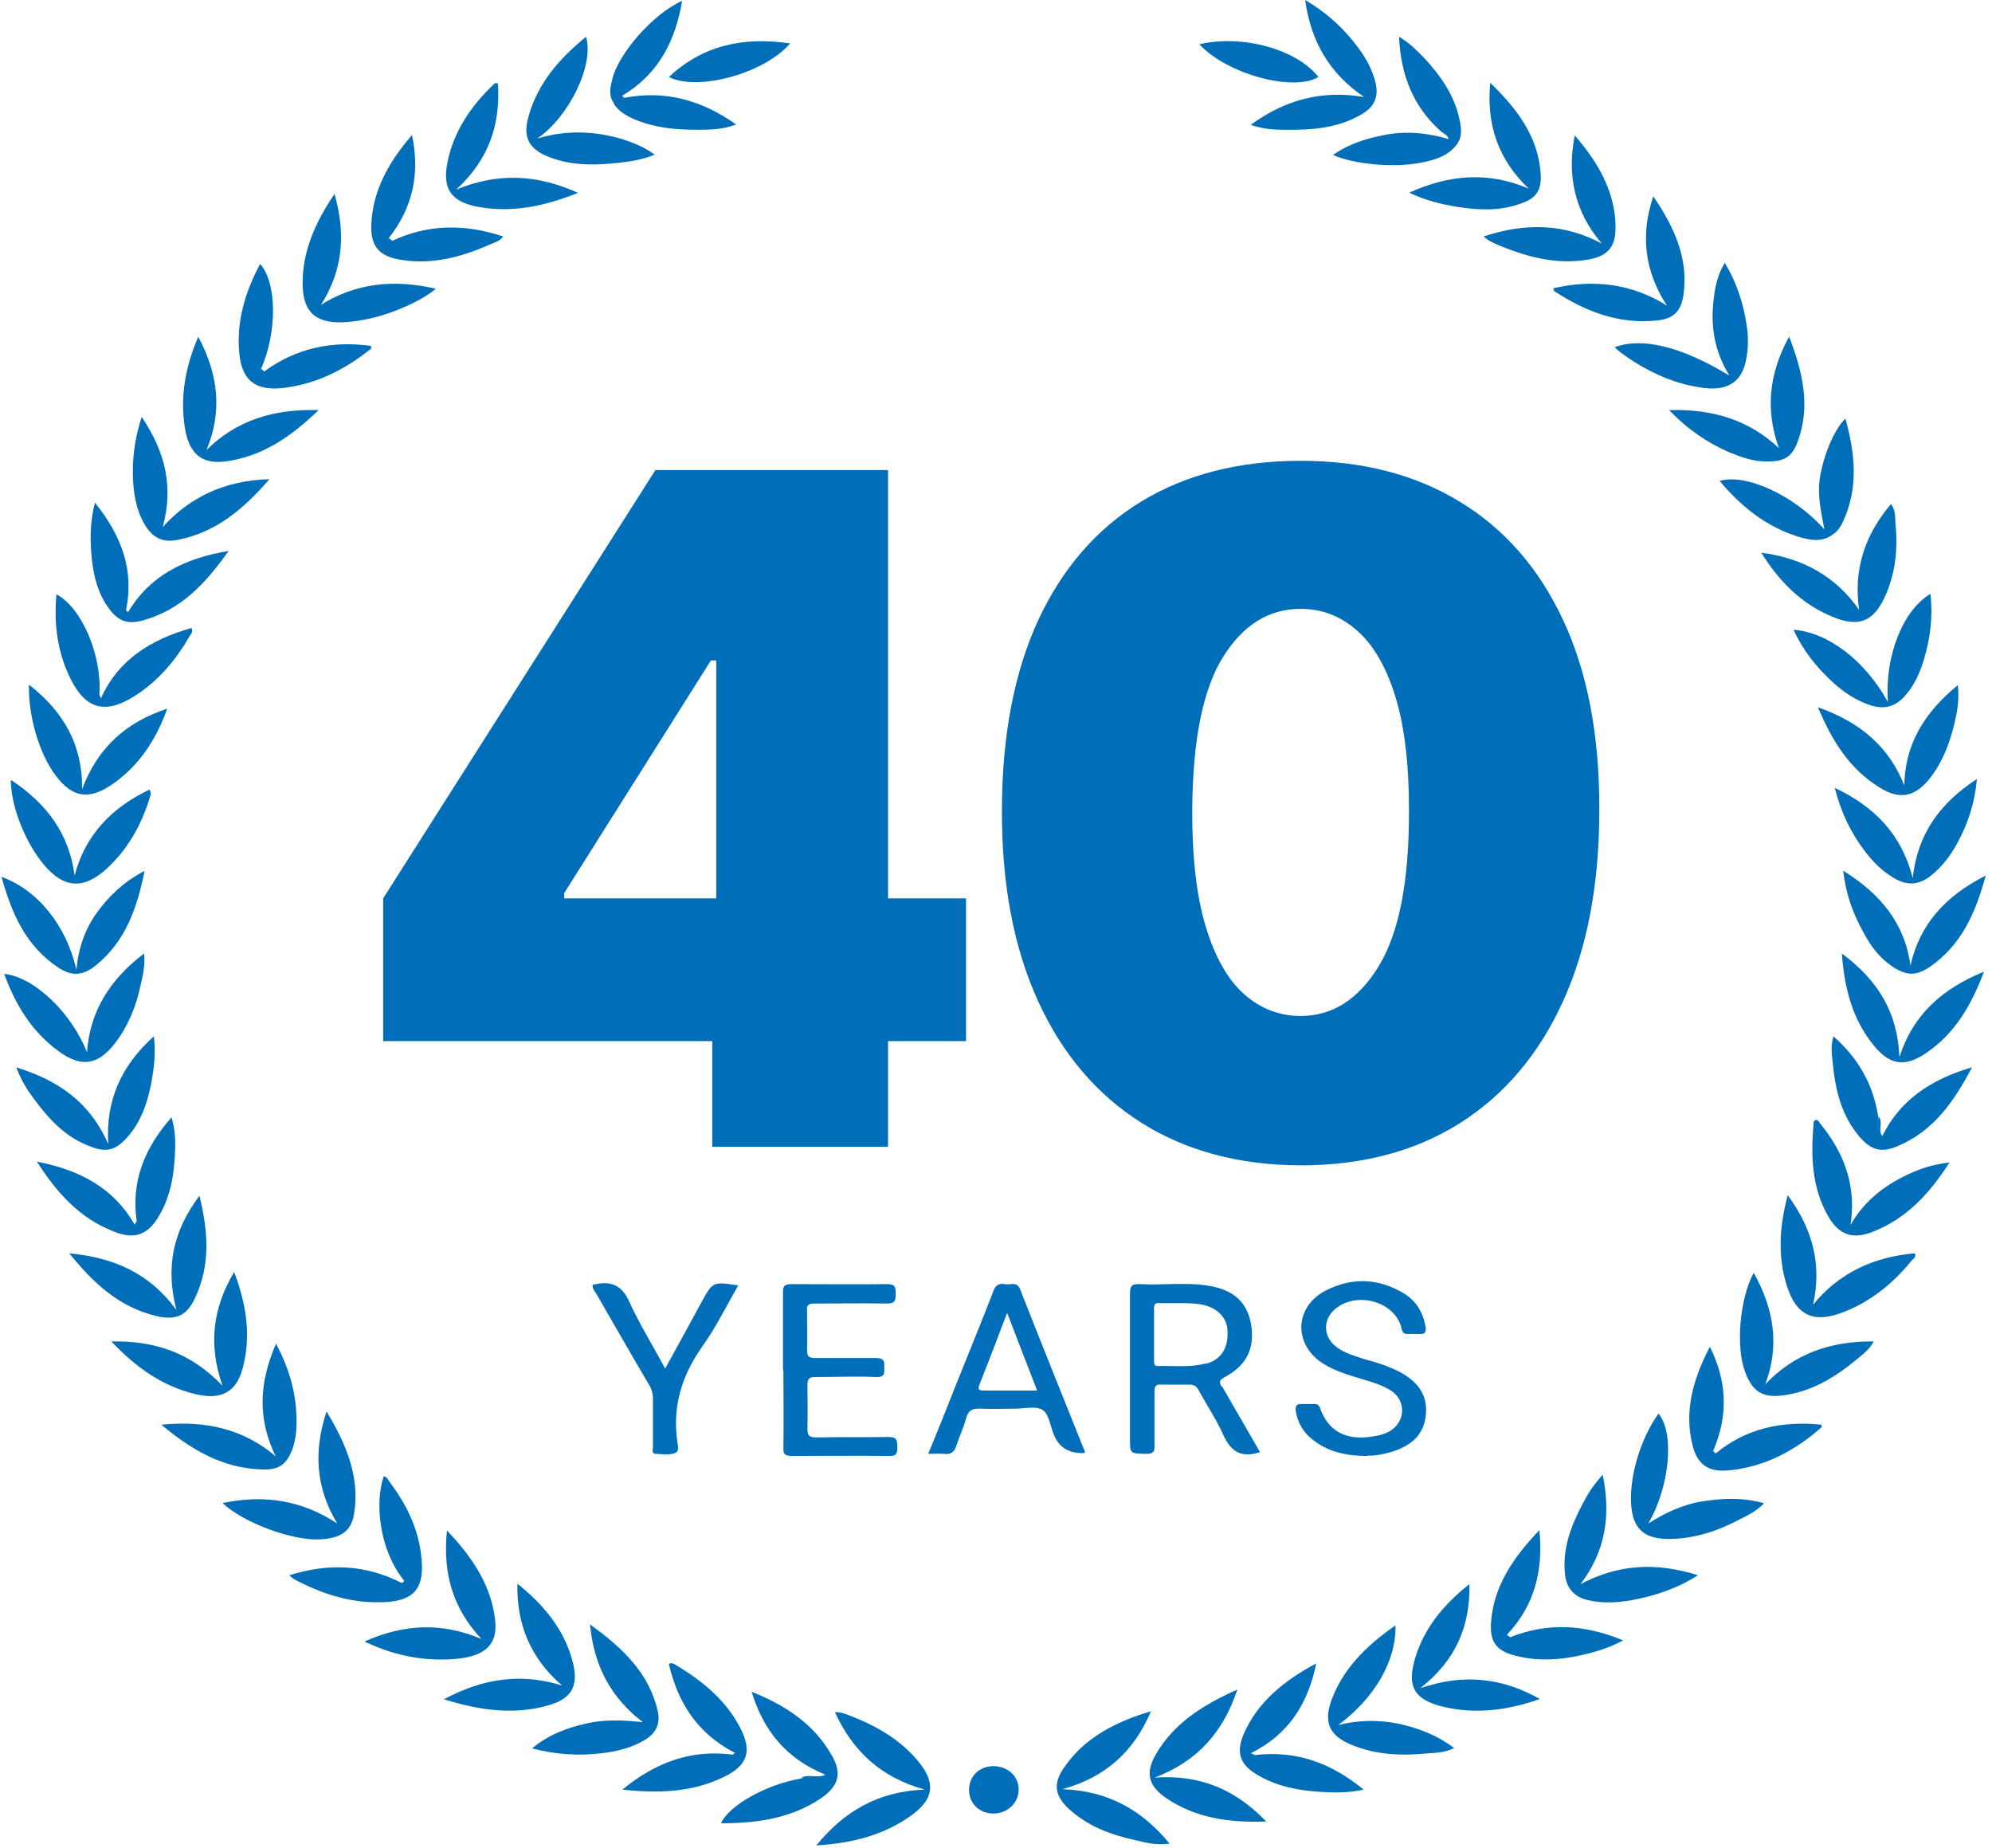<svg xmlns="http://www.w3.org/2000/svg" width="304" height="282" viewBox="0 0 304 282" fill="none"><path d="M30.238 51.359C33.346 57.17 33.955 62.779 31.522 68.659C36.117 64.131 41.726 62.374 48.619 62.577C44.429 66.631 40.036 69.672 34.36 70.416C30.643 70.889 28.683 69.064 28.143 64.807C27.535 60.347 28.278 56.022 30.238 51.426" fill="#006EB8"></path><path d="M252.296 29.937C255.472 34.6 257.77 39.466 256.892 45.142C256.486 47.643 255.27 48.724 252.634 48.926C246.822 49.467 241.822 47.44 237.159 44.399C237.159 44.399 237.159 44.196 237.024 43.993C243.173 42.574 248.985 43.25 254.391 46.629C250.945 41.358 250.337 35.816 252.296 30.005" fill="#006EB8"></path><path d="M33.955 229.358C40.374 228.007 46.119 228.953 51.457 232.467C48.214 227.06 47.808 221.519 49.835 215.37C52.876 220.438 54.971 225.439 54.025 231.047C53.62 233.683 51.93 234.764 48.754 234.899C44.632 235.102 37.198 232.399 33.955 229.358Z" fill="#006EB8"></path><path d="M35.71 194.016C37.602 199.016 38.346 203.814 37.062 208.68C36.115 212.397 33.818 213.681 29.831 212.735C24.762 211.518 20.775 208.68 16.991 204.693C23.816 204.558 29.223 206.518 33.953 211.451C31.791 205.234 32.399 199.692 35.778 194.016" fill="#006EB8"></path><path d="M59.835 36.762C65.309 34.194 70.918 34.126 76.797 36.086C76.256 36.829 75.445 37.032 74.769 37.302C70.512 39.194 66.052 40.411 61.322 39.667C58.01 39.194 56.591 37.708 56.659 34.532C56.794 29.125 59.362 24.665 62.876 20.611C64.092 26.355 63.078 31.558 59.362 36.289C59.159 36.762 59.362 36.762 59.767 36.694" fill="#006EB8"></path><path d="M263.241 40.142C265.066 43.182 266.08 46.359 266.553 49.602C266.823 51.224 266.823 52.846 266.553 54.468C266.012 58.117 263.85 59.671 260.065 59.198C256.146 58.725 252.632 57.239 249.388 55.211C248.374 54.535 247.293 53.86 246.415 52.981C250.604 51.427 256.551 52.846 263.917 57.306C261.552 53.454 261.011 49.535 261.552 45.48C261.755 43.656 262.16 41.831 263.241 40.074" fill="#006EB8"></path><path d="M88.285 29.396C83.082 31.491 78.149 32.505 72.945 31.559C68.891 30.815 67.471 28.856 68.282 24.801C69.228 20.003 71.931 16.084 75.513 12.705C75.513 12.705 75.716 12.705 75.986 12.705C76.392 18.854 74.702 24.26 69.634 28.923C76.054 26.288 82.068 26.626 88.285 29.464" fill="#006EB8"></path><path d="M269.189 229.426C268.04 230.575 266.824 231.183 265.607 231.791C262.296 233.548 258.782 234.765 254.93 234.832C250.876 234.9 249.119 233.278 248.916 229.359C248.713 225.034 250.403 219.492 253.106 215.708C255.606 218.681 254.795 226.926 251.551 232.467C254.119 230.845 256.822 229.561 259.863 229.088C262.904 228.615 265.945 228.48 269.122 229.359" fill="#006EB8"></path><path d="M61.66 241.184C57.808 236.386 57.2 229.223 58.551 225.303C59.092 225.303 59.227 225.844 59.497 226.182C61.93 229.425 63.687 232.939 64.228 236.927C64.971 242.333 63.417 244.563 57.538 244.495C53.01 244.495 48.82 243.076 44.901 240.981C44.698 240.846 44.495 240.711 44.157 240.373C50.172 238.481 55.781 238.751 61.254 241.522C61.66 241.657 61.795 241.522 61.66 241.184Z" fill="#006EB8"></path><path d="M13.275 160.632C13.68 154.415 16.721 149.482 21.992 145.495C22.195 147.319 21.79 148.806 21.452 150.36C20.776 153.536 19.559 156.577 17.532 159.213C14.897 162.592 12.329 162.93 8.882 160.362C4.828 157.388 2.327 153.266 0.638 148.603C5.233 149.076 10.909 154.55 13.275 160.565" fill="#006EB8"></path><path d="M241.213 241.724C246.957 238.683 252.769 238.345 259.121 240.373C255.945 242.4 252.634 243.481 249.12 244.157C246.822 244.563 244.592 244.698 242.294 244.157C240.267 243.684 239.118 242.4 238.848 240.373C238.375 236.318 239.794 232.736 241.619 229.29C242.362 227.871 243.24 226.519 244.592 225.033C245.876 231.317 244.997 236.791 241.146 241.792" fill="#006EB8"></path><path d="M98.219 262.877C93.218 259.093 90.65 254.227 90.042 247.875C95.111 251.524 99.098 255.376 100.382 261.12C100.787 262.945 100.179 264.431 98.489 265.445C96.394 266.729 94.097 267.27 91.732 267.54C88.285 267.945 84.906 267.743 81.19 266.796C83.69 264.702 86.461 263.688 89.366 263.012C92.272 262.336 95.246 262.471 98.219 262.809" fill="#006EB8"></path><path d="M40.304 56.698C45.17 53.117 50.644 51.968 56.591 52.779C56.726 53.184 56.591 53.319 56.32 53.454C52.603 56.36 48.549 58.455 43.751 59.131C39.223 59.807 36.925 58.252 36.52 53.927C36.047 49.062 37.399 44.602 39.696 40.277C42.264 43.115 42.332 50.684 39.831 56.293C39.764 56.63 39.764 56.833 40.237 56.698" fill="#006EB8"></path><path d="M288.11 107.043C287.637 100.15 290.34 93.19 294.598 90.622C295.003 94.001 294.598 97.312 293.652 100.488C293.044 102.583 292.165 104.61 290.611 106.3C289.192 107.854 287.57 108.26 285.542 107.651C283.245 106.908 281.353 105.624 279.663 104.07C277.163 101.772 275.135 99.204 273.716 96.096C278.987 96.501 284.596 100.758 288.11 107.111" fill="#006EB8"></path><path d="M227.428 12.637C231.483 16.556 234.794 20.881 235.132 26.625C235.267 29.194 234.321 30.41 231.618 31.221C228.577 32.234 225.468 32.032 222.36 31.559C219.927 31.153 217.562 30.613 215.061 29.396C221.211 26.625 227.158 26.152 233.307 28.788C228.577 24.328 226.82 18.854 227.428 12.637Z" fill="#006EB8"></path><path d="M73.486 250.104C69.093 245.441 67.539 240.035 68.215 233.548C72.202 237.737 75.04 242.062 75.581 247.401C75.918 250.78 74.161 252.604 70.107 253.078C65.241 253.618 60.511 252.74 56.118 250.712C55.983 250.645 55.78 250.645 55.713 250.442C61.66 247.806 67.471 247.536 73.486 250.104Z" fill="#006EB8"></path><path d="M254.661 62.577C261.351 62.374 266.892 64.063 271.487 68.388C269.393 62.577 269.933 57.035 273.042 51.359C275.137 56.833 276.353 62.036 274.326 67.442C273.447 69.807 272.163 70.483 269.528 70.416C267.5 70.416 265.676 69.74 263.851 68.996C260.472 67.51 257.499 65.483 254.661 62.509" fill="#006EB8"></path><path d="M190.868 19.057C196.139 15.205 201.748 13.718 208.168 14.8C202.897 11.218 200.058 6.352 199.18 0C202.626 2.027 205.194 4.46 207.289 7.298C208.506 8.92 209.452 10.677 209.925 12.637C210.398 14.597 209.857 16.151 208.033 17.3C204.316 19.598 200.126 19.868 195.869 19.8C194.247 19.8 192.692 19.665 190.868 19.057Z" fill="#006EB8"></path><path d="M78.961 241.657C83.084 244.969 86.26 248.821 87.476 253.889C88.287 257.335 87.206 259.227 83.624 260.241C78.353 261.728 73.217 260.984 67.743 259.295C73.69 256.119 79.502 255.24 85.787 257.2C80.921 253.01 78.826 247.807 78.961 241.657Z" fill="#006EB8"></path><path d="M124.574 281.596C128.899 276.325 134.035 273.351 141.13 273.081C134.305 271.189 130.115 267.134 127.412 261.255C128.358 261.255 129.034 261.525 129.71 261.795C133.764 263.35 137.481 265.512 140.184 268.824C142.82 272.067 142.549 274.5 139.103 277C134.981 279.974 130.183 281.258 124.574 281.596Z" fill="#006EB8"></path><path d="M26.924 199.894C25.234 193.407 26.383 187.866 30.438 182.459C31.789 188.001 32.127 193.069 29.762 198.07C28.545 200.705 26.924 201.516 23.95 200.84C18.206 199.489 14.287 195.84 10.57 191.244C17.53 191.92 22.869 194.353 26.924 199.894Z" fill="#006EB8"></path><path d="M272.841 182.392C276.693 187.663 278.044 193.002 276.693 199.084C280.68 194.218 285.951 191.786 292.235 191.245C292.438 191.853 292.033 192.056 291.762 192.326C289.059 195.638 285.816 198.408 281.626 200.098C276.828 202.057 274.125 200.841 272.638 196.043C271.286 191.583 271.557 187.123 272.841 182.325" fill="#006EB8"></path><path d="M240.333 20.678C243.915 24.8 246.55 29.328 246.55 34.802C246.55 37.843 245.199 39.194 242.023 39.667C237.495 40.343 233.305 39.262 229.25 37.64C228.304 37.235 227.291 36.897 226.412 36.086C232.697 33.991 238.644 34.059 244.455 37.167C240.266 32.302 239.117 26.693 240.333 20.611" fill="#006EB8"></path><path d="M25.507 108.192C23.818 112.855 21.182 116.977 16.925 119.816C13.479 122.113 10.978 121.64 8.545 118.396C6.045 115.153 4.288 109.341 4.423 104.475C9.694 108.598 12.6 113.598 12.532 120.424C14.898 114.071 19.29 110.152 25.575 108.125" fill="#006EB8"></path><path d="M281.286 132.858C287.03 136.439 290.679 140.899 291.557 147.319C292.977 141.035 296.896 136.71 303.046 133.601C301.491 139.278 299.396 144.143 294.531 147.522C292.368 149.009 290.814 148.874 288.652 147.387C286.692 146.035 285.408 144.211 284.327 142.183C282.772 139.345 281.691 136.439 281.286 132.858Z" fill="#006EB8"></path><path d="M21.654 63.658C25.235 68.997 26.52 74.336 24.83 80.418C29.02 75.822 34.291 73.322 41.116 73.119C37.197 77.647 33.007 81.228 27.128 82.377C24.762 82.85 23.276 82.04 22.059 80.012C20.843 77.917 20.438 75.62 20.302 73.254C20.167 70.146 20.505 67.105 21.586 63.726" fill="#006EB8"></path><path d="M235.062 259.228C230.129 260.985 225.128 261.66 219.992 260.376C216.072 259.363 214.856 257.538 215.735 253.889C216.951 248.888 220.127 244.969 224.249 241.725C224.384 247.942 222.29 253.281 216.748 257.606C223.438 255.308 229.385 256.051 235.062 259.295" fill="#006EB8"></path><path d="M291.896 134.006C292.639 127.248 296.018 122.585 301.695 118.869C301.357 122.653 300.275 125.829 298.586 128.87C297.572 130.695 296.288 132.384 294.531 133.736C292.842 135.02 291.085 135.155 289.193 134.074C287.301 132.992 285.881 131.573 284.597 129.884C282.435 127.046 280.948 123.937 280.002 120.22C286.152 123.126 290.206 127.383 291.896 133.938" fill="#006EB8"></path><path d="M42.129 222.33C39.291 216.653 39.493 211.044 42.129 205.03C44.089 208.747 45.102 212.261 45.238 215.978C45.305 217.599 45.238 219.154 44.764 220.708C43.886 223.344 42.737 224.357 39.899 224.222C33.952 224.019 29.222 221.249 24.626 217.397C31.452 216.721 37.196 218.072 42.129 222.262" fill="#006EB8"></path><path d="M2.462 162.862C9.017 164.889 13.748 168.268 16.519 174.553C16.113 167.795 18.546 162.592 23.479 158.132C23.817 160.767 23.479 163.065 23.074 165.362C22.465 168.336 21.519 171.242 19.357 173.607C17.667 175.499 16.248 175.905 13.816 174.958C9.964 173.539 7.463 170.769 5.166 167.66C4.152 166.309 3.206 164.822 2.462 162.795" fill="#006EB8"></path><path d="M261.823 221.79C266.486 217.938 271.96 216.789 277.974 217.397C277.974 217.6 278.042 217.735 277.974 217.803C273.987 221.317 269.392 223.817 263.918 224.358C260.81 224.696 259.053 223.547 258.309 220.573C256.958 215.235 258.444 210.302 260.945 205.504C263.58 210.775 263.783 216.046 261.418 221.452C261.418 221.587 261.215 221.79 261.418 221.925C261.485 221.992 261.688 221.857 261.823 221.79Z" fill="#006EB8"></path><path d="M1.651 119.004C7.125 122.586 10.571 127.248 11.382 133.601C13.004 127.451 16.991 123.261 22.803 120.491C23.208 121.099 22.87 121.504 22.803 121.91C21.519 125.964 19.491 129.614 16.248 132.587C12.733 135.763 9.76 135.56 6.719 131.979C3.881 128.6 1.651 123.059 1.651 119.004Z" fill="#006EB8"></path><path d="M22.059 132.925C20.911 138.602 19.154 143.603 14.694 147.252C12.734 148.874 11.044 149.009 9.017 147.725C3.949 144.413 1.786 139.413 0.232 133.804C5.706 135.764 10.166 141.237 11.652 147.995C11.99 144.549 13.004 141.71 14.829 139.21C16.653 136.71 18.816 134.615 21.992 132.925" fill="#006EB8"></path><path d="M302.777 148.265C300.817 153.469 298.317 157.726 293.924 160.7C290.748 162.862 288.45 162.524 286.085 159.686C282.706 155.631 281.49 150.901 281.085 145.495C286.626 149.617 289.599 154.483 289.87 161.308C291.965 154.82 296.357 150.901 302.777 148.265Z" fill="#006EB8"></path><path d="M20.842 186.244C20.031 180.298 21.991 175.229 26.18 170.499C26.721 172.323 26.789 173.945 26.721 175.567C26.586 179.014 26.113 182.393 24.288 185.501C22.599 188.407 20.572 189.218 17.395 187.934C12.192 185.907 8.745 182.122 5.637 177.257C12.259 178.541 17.328 181.311 20.504 186.785C20.639 186.853 20.707 186.988 20.909 186.988C20.909 186.717 21.044 186.447 20.842 186.177" fill="#006EB8"></path><path d="M48.888 46.561C54.294 43.182 60.106 42.574 66.526 44.061C65.377 45.007 64.363 45.547 63.35 46.088C60.106 47.71 56.795 48.791 53.145 49.129C48.483 49.535 46.253 47.913 46.185 43.453C46.117 38.519 48.01 34.059 51.051 29.599C52.808 35.749 52.334 41.29 48.956 46.561" fill="#006EB8"></path><path d="M19.558 93.392C22.87 87.851 28.073 85.215 34.898 84.066C31.384 88.999 27.668 93.054 21.788 94.676C19.22 95.352 17.869 94.676 16.382 92.513C14.896 90.351 14.287 87.851 14.017 85.35C13.747 82.58 13.679 79.876 14.49 76.7C18.612 81.836 20.504 87.04 19.22 93.189C19.085 93.392 19.085 93.662 19.22 93.73C19.356 93.797 19.356 93.527 19.558 93.46" fill="#006EB8"></path><path d="M290.613 120.018C290.68 113.666 293.586 108.801 298.789 104.543C299.06 107.111 298.587 109.274 297.979 111.504C297.235 114.207 296.154 116.775 294.329 119.005C292.099 121.64 289.802 122.046 286.828 120.154C282.233 117.315 279.597 113.058 277.435 107.922C283.99 110.22 288.383 114.072 290.68 120.018" fill="#006EB8"></path><path d="M221.954 266.729C220.603 267.405 219.251 267.472 217.967 267.54C213.98 267.945 210.061 267.81 206.276 266.256C202.965 264.904 202.019 262.945 203.1 259.701C204.857 254.7 208.507 251.119 212.967 248.01C213.102 253.416 209.791 259.093 204.249 263.215C207.29 262.472 210.331 262.404 213.372 263.012C216.481 263.688 219.319 264.769 221.887 266.729" fill="#006EB8"></path><path d="M193.234 277.947C187.761 278.149 182.49 277.474 177.962 274.365C175.191 272.473 174.786 270.446 176.408 267.675C179.111 263.012 183.503 260.174 188.842 257.809C186.679 264.228 182.895 268.689 176.205 271.256C183.368 270.716 188.774 273.284 193.234 277.947Z" fill="#006EB8"></path><path d="M81.934 21.152C86.192 19.868 90.449 19.935 94.706 21.152C96.463 21.692 98.22 22.368 99.91 23.584C98.153 24.328 96.463 24.598 94.774 24.801C91.26 25.206 87.814 25.341 84.435 24.193C80.785 22.976 79.637 21.084 80.718 17.57C82.137 12.637 85.381 8.92 89.435 5.609C90.719 9.866 86.867 17.773 82.069 21.084" fill="#006EB8"></path><path d="M287.232 173.404C289.935 167.93 294.53 164.754 300.95 162.862C298.179 168.133 295.071 172.593 289.597 174.891C287.096 175.972 285.542 175.499 283.785 173.472C281.082 170.296 280.136 166.511 279.73 162.524C279.595 161.173 279.325 159.754 279.798 158.132C283.65 161.511 285.88 165.565 286.623 170.296C286.826 171.174 286.623 172.12 286.758 172.999C286.758 173.201 286.758 173.742 287.232 173.269" fill="#006EB8"></path><path d="M191.544 267.809C197.829 267.066 203.167 269.026 208.101 273.08C205.668 273.621 203.573 273.553 201.41 273.418C198.167 273.215 194.99 272.607 192.152 270.985C189.246 269.364 188.571 267.539 189.787 264.633C191.949 259.632 196.072 256.389 200.87 253.821C199.653 259.835 196.748 264.633 190.868 267.539C190.801 267.674 190.666 267.742 190.598 267.877C190.868 267.944 191.206 268.012 191.476 267.877" fill="#006EB8"></path><path d="M125.926 270.784C119.912 268.351 116.465 263.958 114.708 258.147C119.777 260.174 124.169 263.012 126.872 267.743C128.562 270.581 128.021 272.541 125.25 274.433C120.723 277.474 115.519 278.217 110.045 278.217C111.194 275.514 117.006 272.27 122.209 271.392C123.493 271.054 124.777 271.527 125.994 271.122C125.994 271.122 125.994 271.054 125.994 270.986C125.994 270.986 125.994 270.919 125.926 270.851" fill="#006EB8"></path><path d="M268.787 84.337C275.071 85.148 280.14 87.918 283.721 93.054C282.843 86.972 284.532 81.701 288.587 76.903C289.33 77.917 289.195 78.931 289.263 79.877C289.668 83.864 289.263 87.716 287.506 91.365C285.816 94.879 283.586 95.69 279.869 94.203C274.936 92.243 271.49 88.662 268.787 84.337Z" fill="#006EB8"></path><path d="M267.634 194.218C270.743 199.759 271.621 205.368 269.391 211.247C273.784 206.585 279.325 204.625 285.948 204.692C285.34 205.841 284.461 206.517 283.65 207.193C280.406 209.896 276.892 212.194 272.5 212.869C269.121 213.41 267.499 212.464 266.35 209.423C264.864 205.571 265.472 198.205 267.634 194.218Z" fill="#006EB8"></path><path d="M175.594 261.255C173.094 267.067 168.971 271.121 162.146 273.013C169.242 273.284 174.31 276.257 178.5 281.325C176.473 281.596 174.851 281.19 173.229 280.785C169.512 279.974 166.066 278.69 163.227 276.122C161.065 274.162 160.659 272.338 162.214 269.972C165.322 265.242 170.188 262.742 175.662 261.12" fill="#006EB8"></path><path d="M112.14 267.472C106.396 264.498 103.423 259.768 102.071 253.889C102.68 253.618 103.017 254.024 103.288 254.159C107.342 256.592 110.789 259.497 112.951 263.62C114.776 267.134 114.168 269.364 110.519 271.121C105.721 273.486 100.585 273.689 94.976 273.081C100.112 268.891 105.45 266.931 111.803 267.742C112.073 267.742 112.411 267.945 112.14 267.404" fill="#006EB8"></path><path d="M282.3 187.123C284.259 183.541 287.3 181.041 291.017 179.284C292.977 178.338 295.004 177.662 297.505 177.391C294.531 182.054 291.017 185.906 285.881 187.934C282.705 189.217 280.61 188.407 278.988 185.568C276.488 181.176 276.353 176.445 276.758 171.647C276.758 171.377 276.758 170.972 277.096 170.904C277.434 170.836 277.637 171.242 277.772 171.445C281.556 176.04 283.381 181.176 282.367 187.19" fill="#006EB8"></path><path d="M15.438 106.502C18.073 100.623 23.074 97.582 29.224 95.825C29.494 96.433 29.156 96.771 28.953 97.042C26.858 100.691 24.155 103.935 20.506 106.232C16.114 109.003 13.14 108.259 10.843 103.732C8.748 99.61 8.207 95.217 8.613 90.689C12.464 92.717 15.573 99.948 15.168 105.962C14.965 106.165 14.965 106.435 15.168 106.638C15.303 106.84 15.37 106.57 15.505 106.502" fill="#006EB8"></path><path d="M230.468 249.834C236.212 247.536 241.821 247.874 247.7 250.307C245.47 251.523 243.307 252.131 241.145 252.604C238.104 253.28 235.063 253.483 231.954 252.807C228.44 252.064 227.292 250.78 227.562 247.333C228.035 241.927 230.941 237.67 234.928 233.48C235.536 239.697 234.184 244.968 229.995 249.428C229.859 249.766 229.927 249.969 230.332 249.766" fill="#006EB8"></path><path d="M279.393 81.769C277.771 82.783 276.082 82.377 274.46 81.904C269.459 80.35 265.675 77.242 262.431 73.39C266.486 72.173 273.987 75.687 278.515 80.891C279.258 80.756 279.393 81.229 279.461 81.769" fill="#006EB8"></path><path d="M102.07 11.759C107.341 6.826 113.491 5.609 120.586 6.623C116.734 11.151 106.598 13.989 102.07 11.759Z" fill="#006EB8"></path><path d="M93.691 15.746C92.812 14.597 93.15 13.313 93.421 12.164C94.367 8.11 99.773 2.028 104.098 0.135C103.084 6.217 100.516 11.286 94.975 14.597C94.84 14.867 94.502 15.002 94.434 15.273C94.299 15.543 94.029 15.746 93.691 15.678" fill="#006EB8"></path><path d="M279.395 81.769C279.057 81.499 278.99 81.026 278.449 80.891C277.908 78.188 277.3 75.484 277.773 72.646C278.314 69.538 279.801 65.686 281.625 63.861C283.112 69.2 283.652 74.403 281.287 79.539C280.882 80.418 280.341 81.296 279.328 81.769" fill="#006EB8"></path><path d="M221.076 21.219C220.941 20.611 220.332 20.408 219.927 20.07C215.602 16.218 213.777 11.42 213.507 5.609C215.129 6.555 216.21 7.704 217.291 8.785C219.859 11.556 222.022 14.597 222.765 18.381C223.035 19.665 223.171 20.949 222.292 22.098C221.684 22.098 221.346 21.692 221.076 21.219Z" fill="#006EB8"></path><path d="M183.028 6.758C189.65 5.203 197.963 7.569 201.206 11.758C197.287 14.056 187.218 11.286 183.028 6.758Z" fill="#006EB8"></path><path d="M221.074 21.22C221.682 21.22 221.885 21.76 222.29 22.098C220.871 23.923 218.776 24.463 216.614 24.869C212.627 25.612 206.612 25.072 203.436 23.652C205.802 21.963 208.437 21.152 211.208 20.611C214.587 19.936 217.83 20.273 221.074 21.22Z" fill="#006EB8"></path><path d="M93.69 15.746C93.69 15.746 94.096 15.408 94.299 15.273C94.501 14.867 94.974 15.138 95.245 14.935C101.529 13.719 107.071 15.273 112.342 18.99C110.247 19.8 108.287 19.8 106.327 19.8C103.219 19.8 100.178 19.53 97.272 18.381C95.853 17.841 94.434 17.097 93.623 15.746" fill="#006EB8"></path><path d="M147.889 273.148C147.889 271.054 149.376 269.567 151.539 269.499C153.769 269.499 155.458 270.986 155.458 273.081C155.458 275.108 153.769 276.73 151.606 276.73C149.444 276.73 147.889 275.176 147.889 273.148Z" fill="#006EB8"></path><path d="M287.235 173.405C287.235 173.81 287.032 174.08 286.694 174.486V170.364C287.437 171.242 286.559 172.458 287.235 173.337" fill="#006EB8"></path><path d="M125.925 270.783C125.925 270.783 126.465 270.986 126.668 271.121C126.668 271.121 126.668 271.256 126.668 271.323H122.208C123.357 270.58 124.776 271.459 125.992 270.783" fill="#006EB8"></path><path d="M261.824 221.789C261.622 222.195 261.351 222.465 260.405 222.803C260.878 222.127 261.149 221.789 261.419 221.384C261.554 221.519 261.689 221.654 261.824 221.789Z" fill="#006EB8"></path><path d="M59.836 36.762C59.836 36.762 59.228 37.37 58.484 37.235C58.89 36.897 59.16 36.627 59.431 36.357C59.566 36.492 59.701 36.627 59.836 36.762Z" fill="#006EB8"></path><path d="M230.468 249.834C230.468 249.834 229.86 250.307 229.387 250.375C229.251 249.834 229.792 249.699 230.062 249.496C230.198 249.632 230.333 249.699 230.4 249.834" fill="#006EB8"></path><path d="M15.437 106.503C15.437 106.503 15.302 107.043 14.964 107.178C14.694 106.705 14.829 106.3 15.099 105.894C15.166 106.097 15.302 106.3 15.369 106.435" fill="#006EB8"></path><path d="M20.841 186.243C21.179 186.581 21.179 186.987 21.112 187.527C20.706 187.46 20.639 187.122 20.571 186.852C20.639 186.649 20.774 186.446 20.841 186.311" fill="#006EB8"></path><path d="M191.543 267.81C191.137 268.147 190.732 268.08 190.191 268.08C190.327 267.674 190.664 267.607 190.935 267.539C191.137 267.607 191.34 267.742 191.543 267.81Z" fill="#006EB8"></path><path d="M40.307 56.697C40.307 56.697 39.834 57.441 39.564 57.17C39.226 56.9 39.699 56.562 39.901 56.292C40.037 56.427 40.172 56.562 40.307 56.697Z" fill="#006EB8"></path><path d="M19.559 93.392C19.559 93.392 19.289 94.136 19.154 94.068C18.748 93.798 18.951 93.46 19.221 93.122C19.289 93.19 19.424 93.325 19.559 93.392Z" fill="#006EB8"></path><path d="M61.66 241.185C61.66 241.185 62.336 241.725 62.201 241.928C61.863 242.198 61.525 241.793 61.322 241.59C61.457 241.455 61.593 241.387 61.728 241.252" fill="#006EB8"></path><path d="M112.139 267.471C112.139 267.471 112.679 267.674 112.95 267.809C112.477 268.215 112.139 268.012 111.801 267.809C111.868 267.674 112.004 267.607 112.139 267.471Z" fill="#006EB8"></path><path d="M95.246 14.935C95.246 14.935 94.638 15.205 94.3 15.273C94.165 14.732 94.638 14.8 94.976 14.665C95.111 14.732 95.178 14.867 95.314 14.935" fill="#006EB8"></path><path d="M208.724 222.17C204.922 222.17 202.023 221.332 199.639 219.077C198.608 218.046 198.029 216.822 197.771 215.469C197.642 214.696 197.771 214.116 198.802 214.245C199.382 214.245 200.026 214.245 200.606 214.245C201.057 214.245 201.25 214.374 201.443 214.825C202.667 218.369 205.373 219.85 209.432 219.206C210.334 219.077 211.172 218.884 212.01 218.433C214.522 217.016 214.651 213.73 212.267 212.183C210.914 211.346 209.432 210.895 207.886 210.444C205.953 209.864 203.956 209.284 202.216 208.253C197.32 205.418 197.384 199.362 202.474 196.849C206.34 194.917 210.334 195.045 214.136 197.3C216.133 198.46 217.164 200.264 217.55 202.39C217.679 203.163 217.55 203.679 216.52 203.55C216.069 203.55 215.553 203.55 215.038 203.55C214.329 203.614 214.007 203.421 213.878 202.648C212.912 198.653 207.177 196.978 203.827 199.684C201.765 201.359 201.894 204.13 204.149 205.676C205.309 206.514 206.726 206.9 208.079 207.351C210.012 207.867 211.881 208.447 213.62 209.349C216.713 211.024 218.001 213.214 217.55 216.307C217.099 219.271 215.038 220.752 212.203 221.59C210.914 221.977 209.561 222.17 208.788 222.105" fill="#006EB8"></path><path d="M119.491 208.897C119.491 205.031 119.491 201.101 119.491 197.235C119.491 196.269 119.684 195.947 120.779 195.947C125.676 195.947 130.572 196.011 135.404 195.947C136.693 195.947 136.693 196.527 136.693 197.429C136.693 198.266 136.693 198.91 135.404 198.91C131.732 198.846 127.995 198.91 124.323 198.91C123.356 198.91 123.099 199.168 123.163 200.006C123.163 202.003 123.227 204 123.163 205.998C123.163 206.9 123.356 207.222 124.387 207.222C127.48 207.222 130.572 207.222 133.665 207.222C135.018 207.222 134.953 207.802 134.953 208.639C134.953 209.477 135.082 210.185 133.729 210.121C130.637 209.992 127.544 210.121 124.452 210.121C123.485 210.121 123.227 210.379 123.227 211.345C123.227 213.6 123.292 215.791 123.227 218.046C123.227 219.012 123.485 219.334 124.516 219.334C128.188 219.27 131.925 219.334 135.598 219.27C137.015 219.27 136.886 219.914 136.951 220.816C136.951 221.847 136.757 222.234 135.598 222.169C130.701 222.105 125.805 222.169 120.972 222.169C119.877 222.169 119.491 221.976 119.555 220.881C119.619 217.015 119.555 213.085 119.555 209.219L119.491 208.897Z" fill="#006EB8"></path><path d="M90.496 196.011C90.496 196.011 90.754 196.011 90.947 195.947C93.524 195.431 95.07 196.333 96.101 198.781C97.648 202.132 99.645 205.353 101.513 208.832C103.446 205.289 105.315 201.938 107.119 198.588C108.794 195.56 108.794 195.56 112.66 196.14C110.856 199.297 109.245 202.583 107.119 205.546C104.091 209.863 102.673 214.438 103.317 219.592C103.382 220.301 103.768 221.396 103.06 221.718C102.222 222.04 101.127 221.911 100.096 221.847C99.387 221.847 99.645 221.203 99.645 220.88C99.645 218.432 99.645 215.919 99.645 213.471C99.645 212.634 99.452 211.925 99.001 211.216C96.295 206.642 93.653 202.003 91.012 197.428C90.754 197.042 90.432 196.655 90.432 196.14" fill="#006EB8"></path><path d="M183.982 208.059C181.598 208.703 179.15 208.381 176.701 208.446C176.121 208.446 176.121 208.059 176.121 207.673C176.121 204.967 176.121 202.261 176.121 199.619C176.121 198.975 176.315 198.781 177.023 198.846C177.925 198.846 178.827 198.846 179.729 198.846C181.018 198.846 182.307 198.846 183.595 199.104C185.85 199.619 187.268 201.101 187.332 203.098C187.461 205.74 186.366 207.479 183.982 208.124M186.43 211.603C186.043 210.958 186.043 210.636 186.817 210.185C190.231 208.381 191.52 205.804 190.94 202.132C190.36 198.781 188.363 196.849 184.497 196.204C181.018 195.624 177.41 196.14 173.931 195.947C172.707 195.882 172.449 196.269 172.449 197.364C172.449 204.773 172.449 212.183 172.449 219.527C172.449 221.847 172.449 221.782 174.897 221.847C175.993 221.847 176.25 221.525 176.186 220.558C176.186 217.788 176.186 215.082 176.186 212.311C176.186 211.474 176.444 211.216 177.281 211.281C178.699 211.281 180.052 211.281 181.469 211.281C182.242 211.281 182.629 211.538 182.951 212.183C184.175 214.438 185.657 216.628 186.688 218.948C187.783 221.396 189.329 222.555 192.293 221.589C190.36 218.239 188.427 214.889 186.494 211.538" fill="#006EB8"></path><path d="M150.094 212.183C149.449 212.183 149.192 212.054 149.449 211.345C150.867 207.802 152.22 204.194 153.702 200.328C155.248 204.387 156.73 208.188 158.276 212.183C155.377 212.183 152.735 212.183 150.029 212.183M165.492 221.332C162.206 213.149 158.92 204.967 155.699 196.784C155.184 195.431 154.153 196.14 153.315 195.947C152.478 195.818 151.962 196.076 151.64 196.913C149.707 201.939 147.645 206.9 145.648 211.925C144.36 215.211 143.071 218.432 141.654 221.847C142.62 221.847 143.329 221.783 144.037 221.847C145.133 221.976 145.648 221.589 145.97 220.558C146.421 219.141 147.066 217.852 147.452 216.371C147.774 215.146 148.483 214.889 149.707 214.953C151.447 215.018 153.186 214.953 154.926 214.953C156.343 214.953 158.147 214.502 159.114 215.146C160.08 215.791 160.273 217.53 160.789 218.819C161.562 220.881 163.173 221.847 165.557 221.718C165.557 221.525 165.557 221.332 165.428 221.203" fill="#006EB8"></path><path d="M58.474 158.864V137.08L100.025 71.727H119.792V100.773H108.496L86.107 136.273V137.08H147.425V158.864H58.474ZM108.698 175V152.207L109.303 142.727V71.727H135.525V175H108.698ZM198.487 177.824C189.108 177.79 181.006 175.622 174.182 171.319C167.358 167.016 162.096 160.813 158.399 152.712C154.701 144.61 152.868 134.894 152.902 123.565C152.936 112.203 154.785 102.554 158.449 94.621C162.147 86.687 167.391 80.653 174.182 76.518C181.006 72.383 189.108 70.315 198.487 70.315C207.867 70.315 215.968 72.4 222.793 76.568C229.617 80.703 234.878 86.737 238.576 94.671C242.274 102.605 244.106 112.236 244.073 123.565C244.073 134.962 242.224 144.711 238.526 152.812C234.828 160.914 229.567 167.117 222.742 171.42C215.952 175.689 207.867 177.824 198.487 177.824ZM198.487 155.031C203.328 155.031 207.295 152.51 210.388 147.467C213.514 142.391 215.061 134.424 215.027 123.565C215.027 116.472 214.321 110.673 212.909 106.168C211.497 101.664 209.547 98.335 207.06 96.184C204.572 93.999 201.715 92.906 198.487 92.906C193.646 92.906 189.696 95.36 186.637 100.268C183.578 105.177 182.015 112.942 181.948 123.565C181.914 130.793 182.603 136.743 184.015 141.416C185.427 146.055 187.377 149.484 189.864 151.703C192.386 153.922 195.26 155.031 198.487 155.031Z" fill="#006EB8"></path></svg>